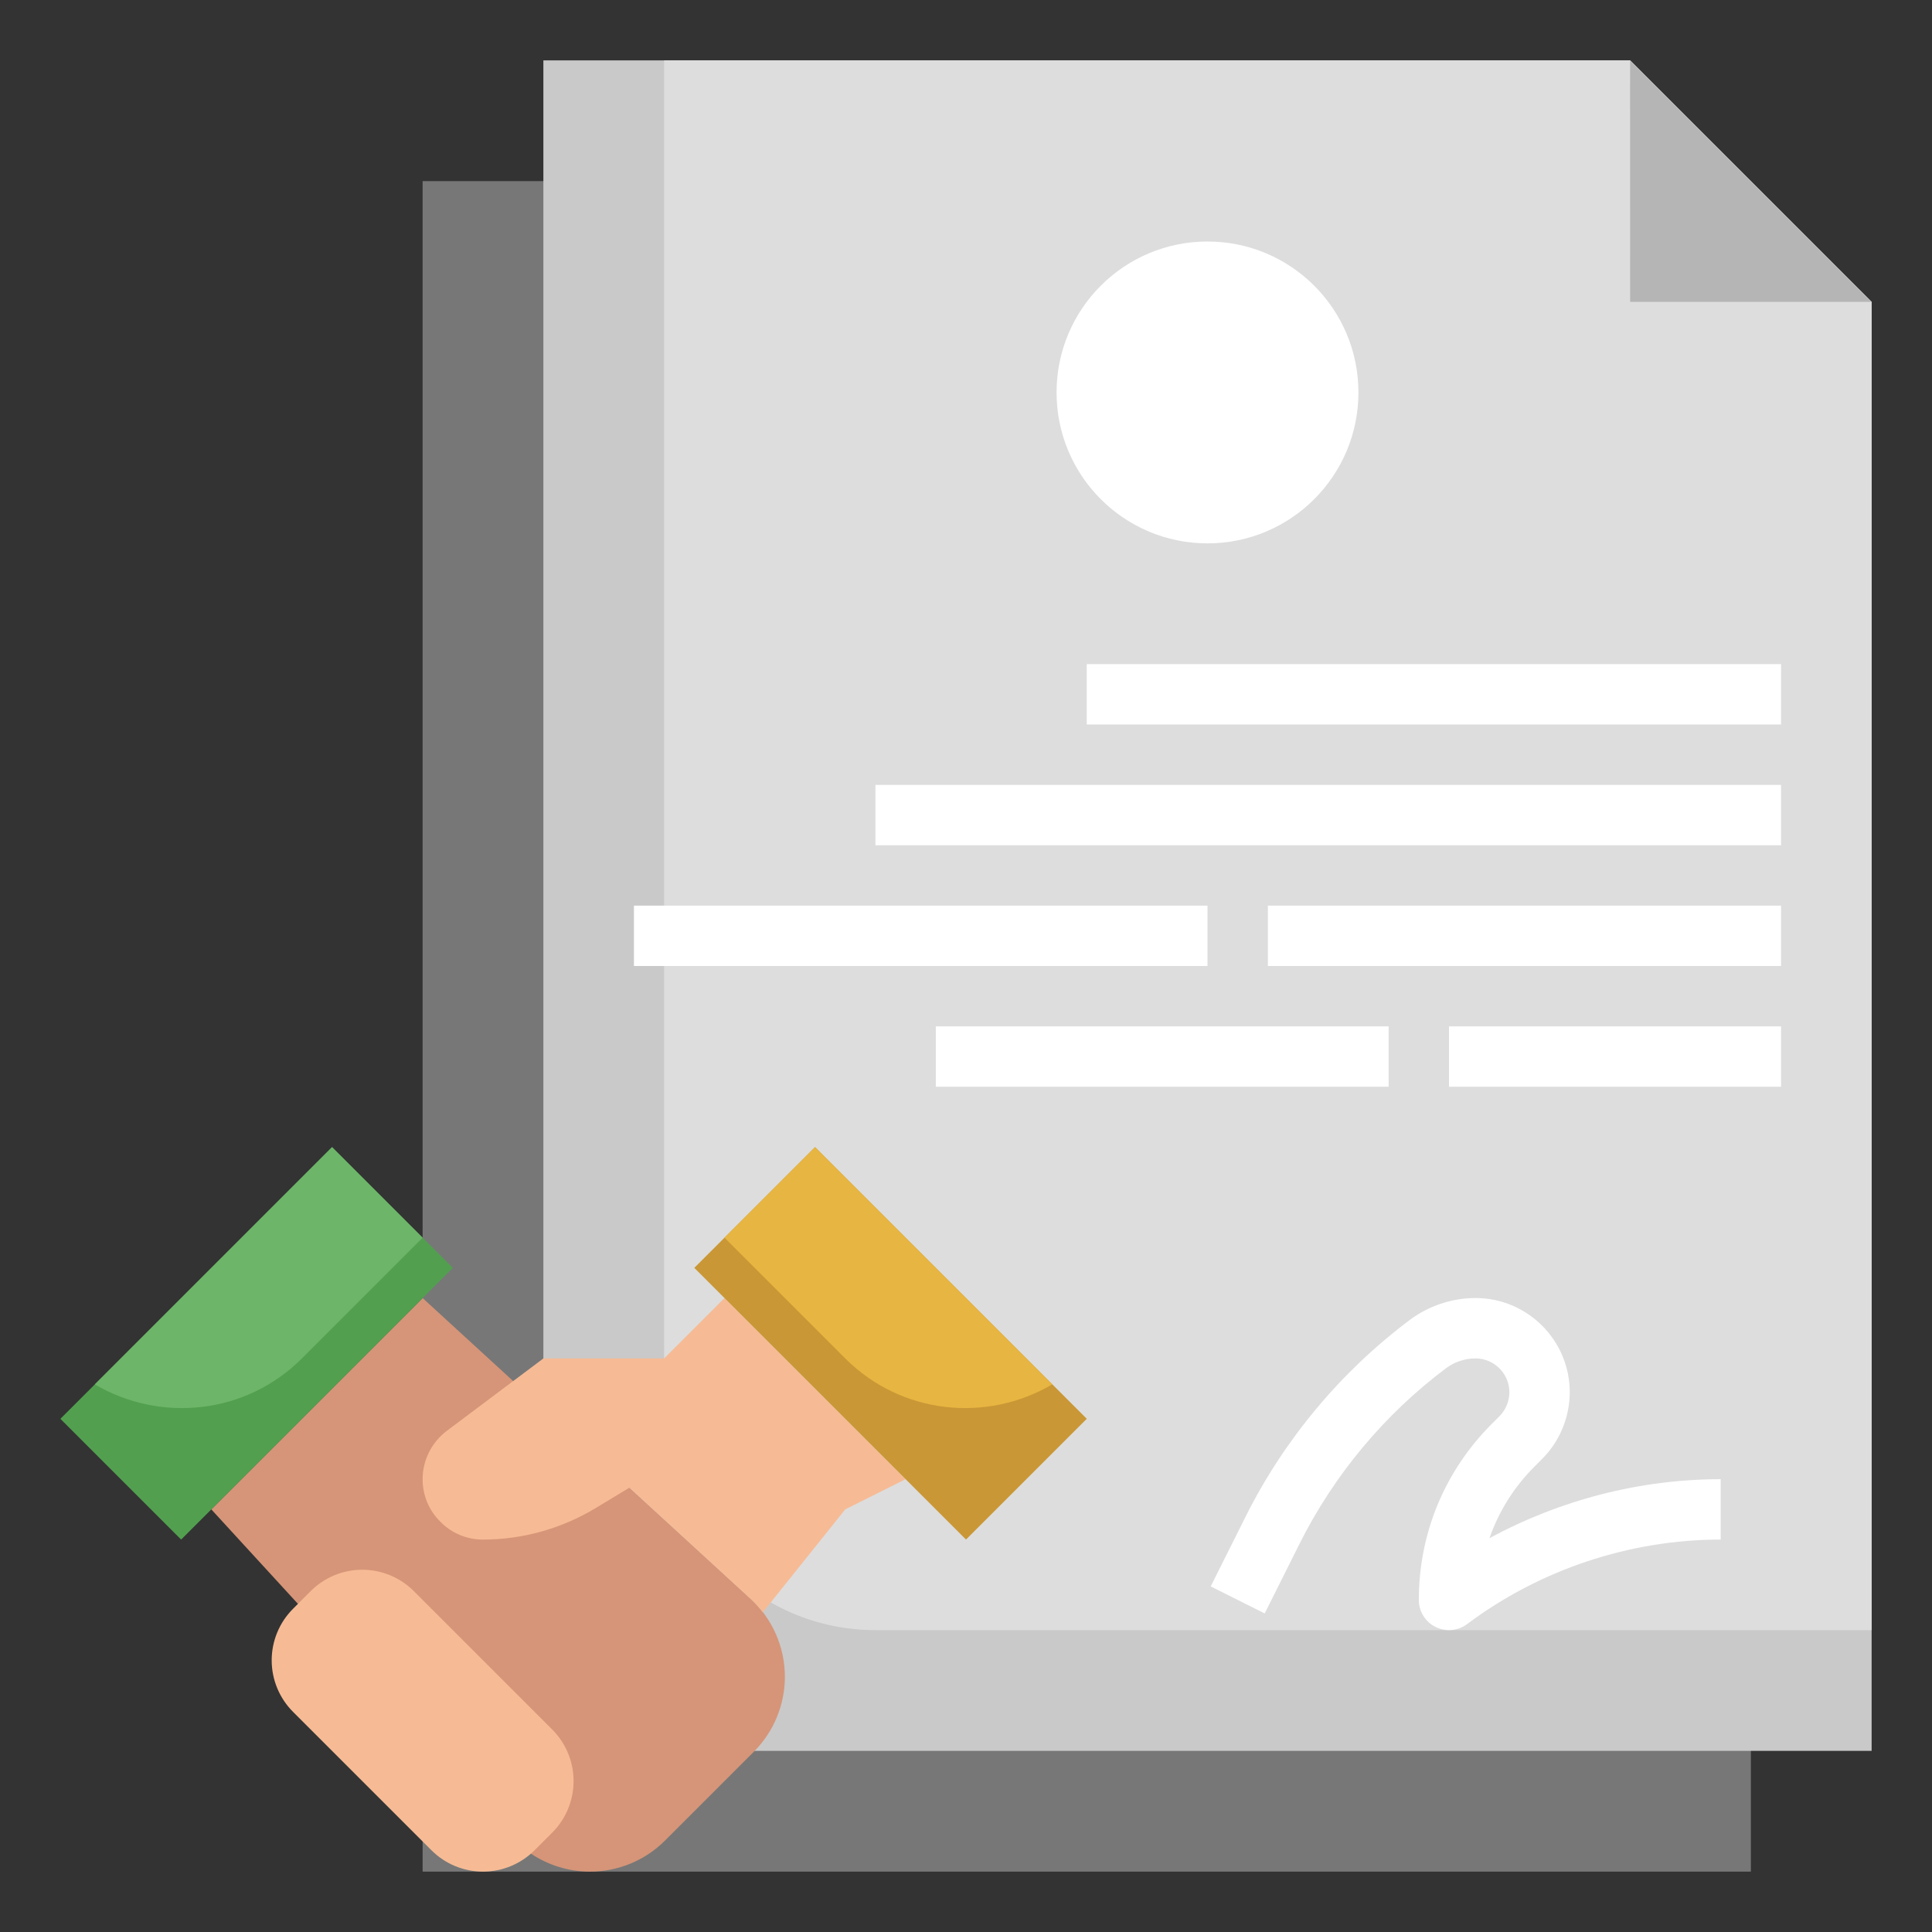 <svg xmlns="http://www.w3.org/2000/svg" enable-background="new 0 0 64 64" viewBox="0 0 64 64"><rect x="0" y="0" width="64" height="64" fill="#333333" stroke="none"/><rect width="44" height="56" x="14" y="6" fill="#777"/><polygon fill="#c9c9c9" points="18 58 62 58 62 10 53.999 2 18 2"/><path fill="#ddd" d="M22,2v45c0,3.866,3.134,7,7,7h33V10l-8.001-8H22z"/><polyline fill="#b5b5b5" points="53.999 2 54 10 62 10"/><path fill="#d69578" d="M9.87,53.13L7,50l7-7l3,2.75l3.857,3.536l4.004,3.67C25.587,53.621,26,54.561,26,55.545v0
		c0,0.932-0.37,1.825-1.029,2.484l-2.942,2.942C21.37,61.63,20.477,62,19.545,62h0c-0.703,0-1.383-0.211-1.957-0.596L9.87,53.13z"/><path fill="#f6bb95" d="M10.293 52.707l-.586.586C9.254 53.746 9 54.36 9 55l0 0c0 .64.254 1.254.707 1.707l4.586 4.586C14.746 61.746 15.36 62 16 62h0c.64 0 1.254-.254 1.707-.707l.586-.586C18.746 60.254 19 59.64 19 59l0 0c0-.64-.254-1.254-.707-1.707l-4.586-4.586C13.254 52.254 12.64 52 12 52h0C11.36 52 10.746 52.254 10.293 52.707zM30 49l-2 1-2.73 3.41c-.12-.16-.26-.31-.41-.45l-4-3.67-.01-.01-1.14.69C18.59 50.64 17.31 51 16 51c-.55 0-1.05-.22-1.41-.59C14.22 50.05 14 49.55 14 49c0-.63.3-1.22.8-1.6L18 45h4l2-2L30 49z"/><rect width="12.728" height="5.657" x="2.136" y="41.672" fill="#52a04f" transform="rotate(-45.001 8.5 44.5)"/><rect width="5.657" height="12.728" x="26.672" y="38.136" fill="#c99735" transform="rotate(-45.001 29.5 44.5)"/><path fill="#6db569" d="M11,38l-7.859,7.859C5.31,47.135,8.138,46.862,10,45l4-4L11,38z"/><path fill="#e7b541" d="M24,41l4,4c1.862,1.862,4.69,2.135,6.859,0.859L27,38L24,41z"/><path fill="#fff" d="M48,54c-0.152,0-0.306-0.035-0.447-0.105C47.214,53.725,47,53.379,47,53
			c0-2.201,0.857-4.271,2.414-5.828l0.258-0.258C49.88,46.705,50,46.416,50,46.121C50,45.503,49.497,45,48.879,45
			c-0.357,0-0.697,0.113-0.981,0.327c-2.034,1.525-3.709,3.533-4.846,5.807l-1.157,2.313l-1.789-0.895l1.157-2.313
			c1.275-2.55,3.154-4.802,5.435-6.512c0.625-0.469,1.4-0.728,2.182-0.728C50.6,43,52,44.4,52,46.121
			c0,0.822-0.333,1.626-0.914,2.207l-0.258,0.258c-0.679,0.68-1.182,1.487-1.487,2.369C51.681,49.685,54.332,49,57,49v2
			c-3.009,0-5.992,0.994-8.4,2.8C48.423,53.933,48.212,54,48,54z"/><circle cx="40" cy="13" r="5" fill="#fff"/><rect width="23" height="2" x="36" y="22" fill="#fff"/><rect width="30" height="2" x="29" y="26" fill="#fff"/><rect width="17" height="2" x="42" y="30" fill="#fff"/><rect width="11" height="2" x="48" y="34" fill="#fff"/><rect width="15" height="2" x="31" y="34" fill="#fff"/><rect width="19" height="2" x="21" y="30" fill="#fff"/></svg>